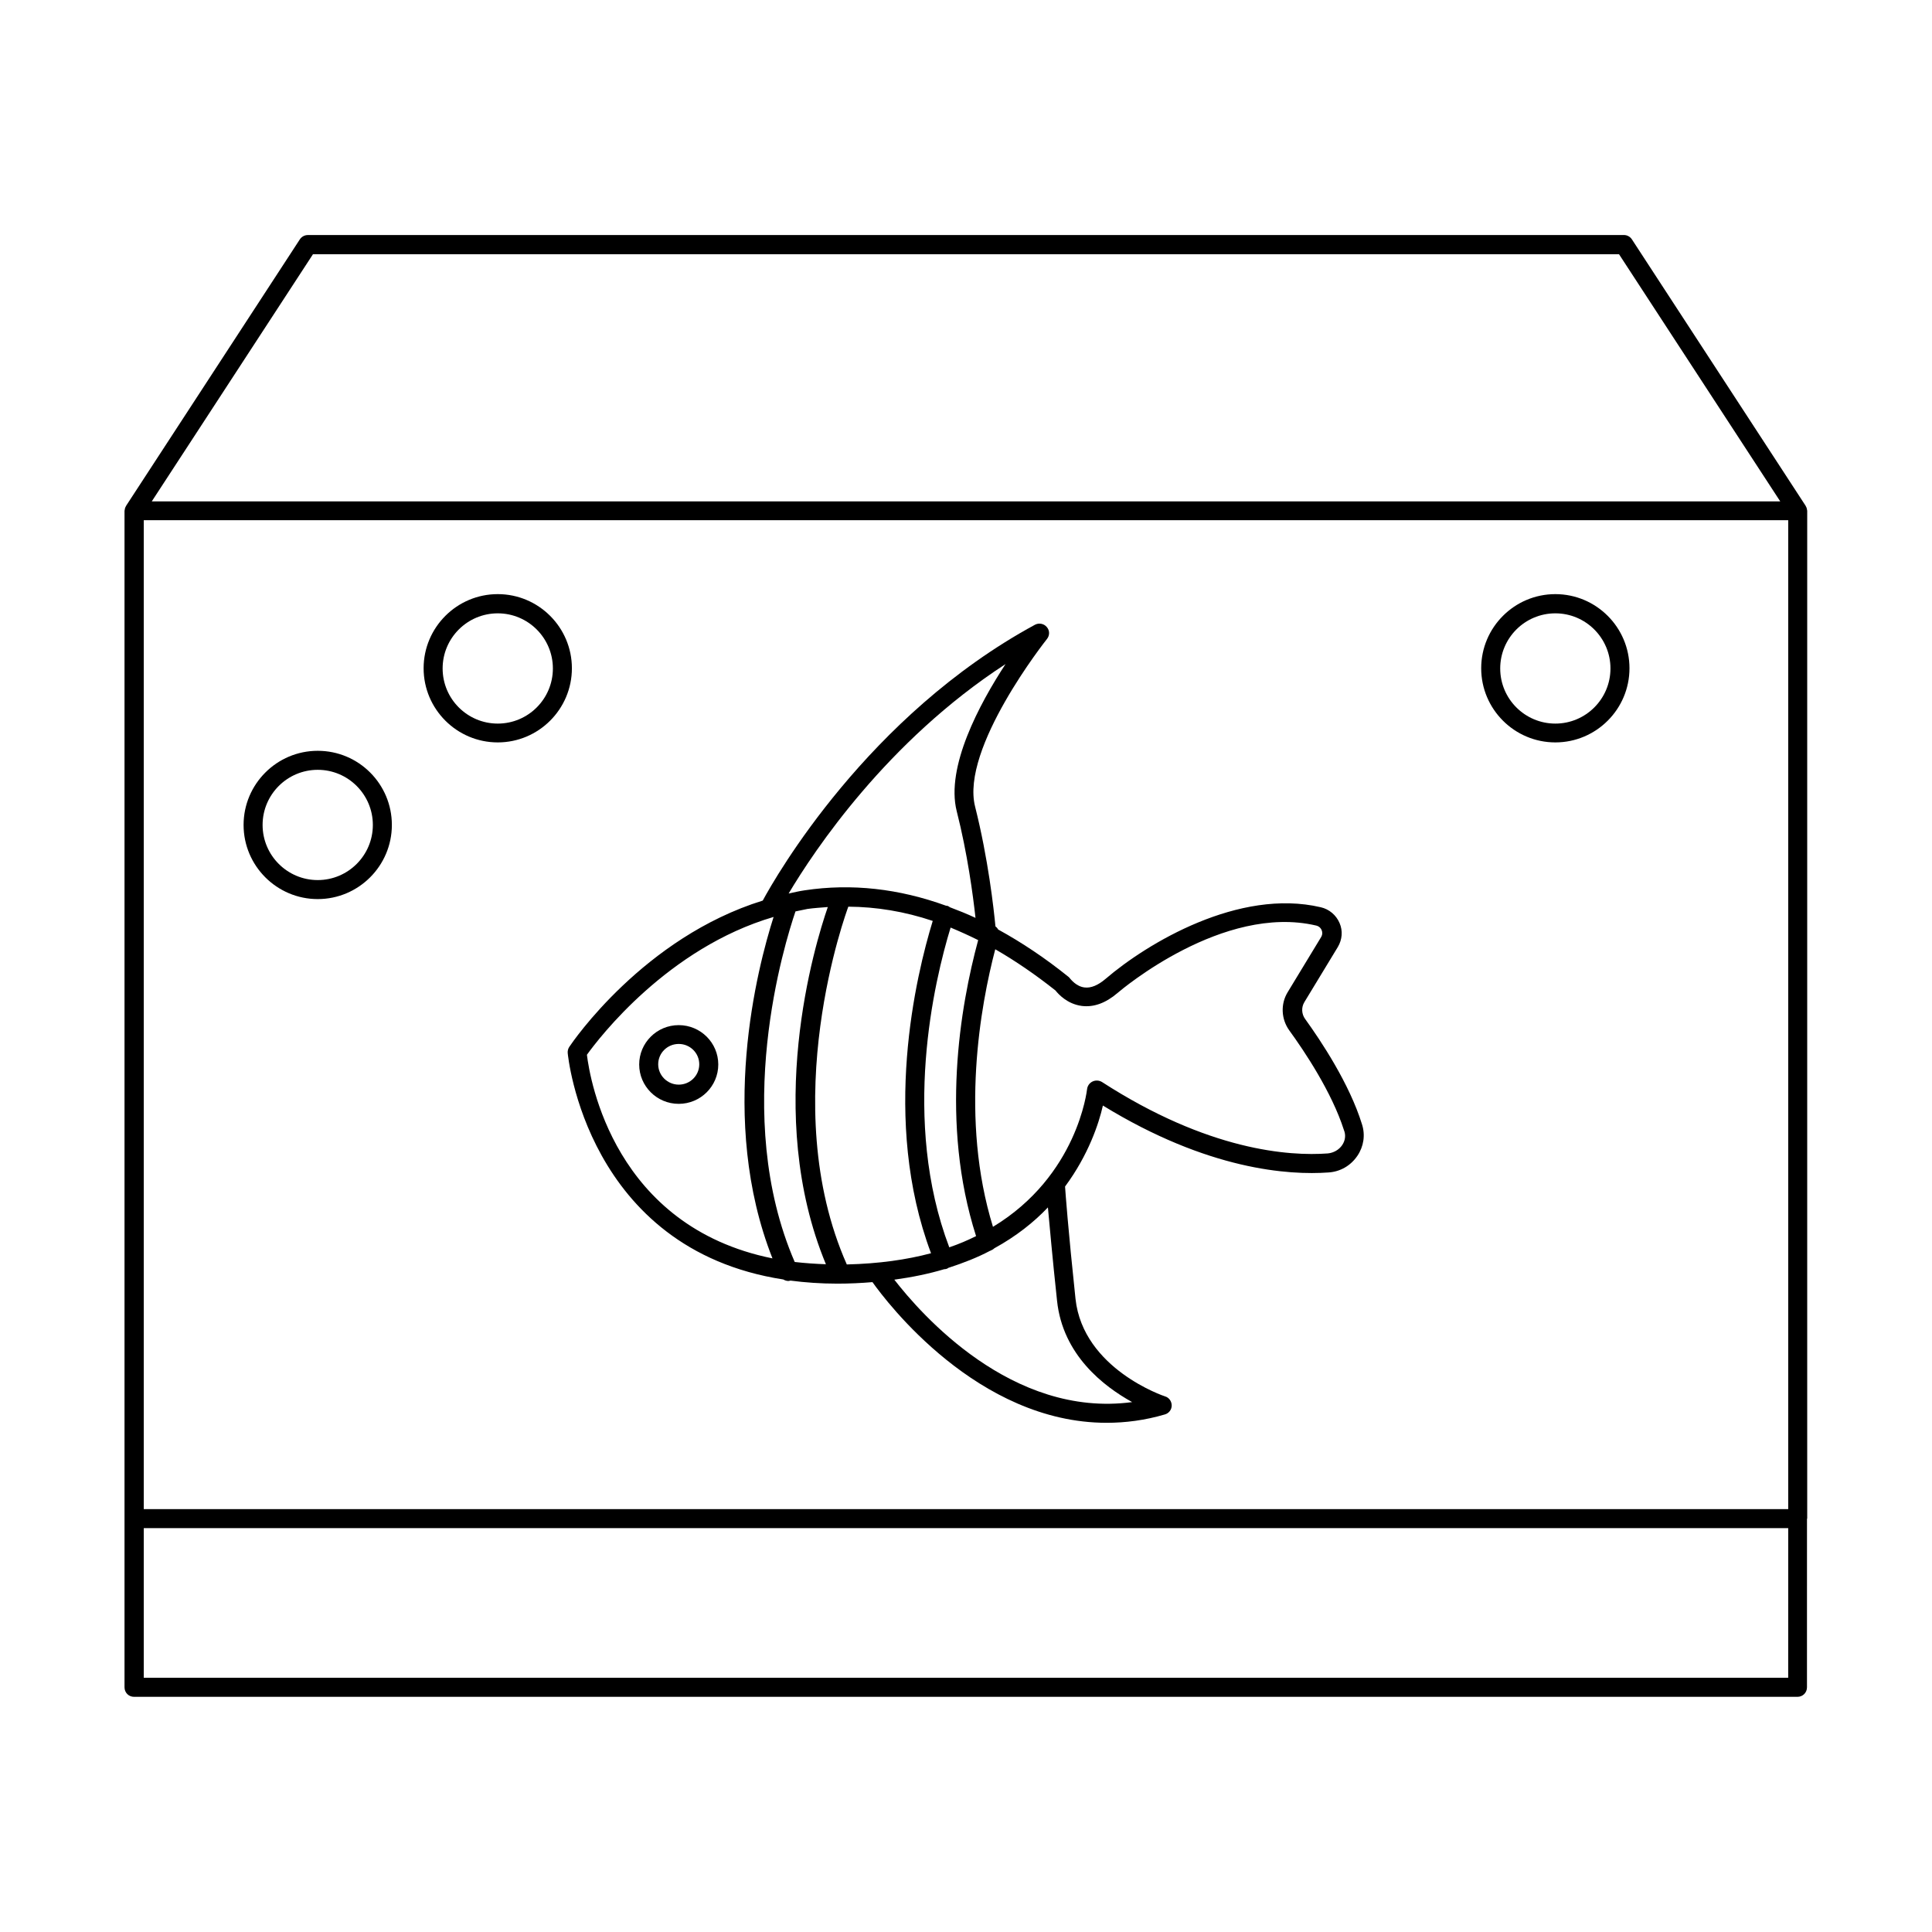 <?xml version="1.0" encoding="UTF-8"?>
<!-- Uploaded to: SVG Repo, www.svgrepo.com, Generator: SVG Repo Mixer Tools -->
<svg fill="#000000" width="800px" height="800px" version="1.1" viewBox="144 144 512 512" xmlns="http://www.w3.org/2000/svg">
 <g>
  <path d="m622.93 546.46v-267.12c0-0.051-0.051-0.152-0.051-0.203 0-0.152-0.051-0.352-0.102-0.504s-0.102-0.301-0.203-0.453c-0.051-0.051-0.051-0.152-0.102-0.203l-45.996-70.535c-0.453-0.707-1.258-1.16-2.117-1.16l-348.79 0.008c-0.855 0-1.664 0.453-2.117 1.16l-45.996 70.535c-0.051 0.051-0.051 0.152-0.102 0.203-0.102 0.152-0.152 0.301-0.203 0.453-0.051 0.152-0.102 0.352-0.102 0.504 0 0.051-0.051 0.152-0.051 0.203v311.81c0 1.41 1.109 2.519 2.519 2.519h440.83c1.41 0 2.519-1.109 2.519-2.519l0.004-44.695zm-440.83-264.6h435.8v262.08h-435.8zm44.84-70.484h346.12l42.723 65.496h-431.56zm390.95 377.25h-435.79v-39.648h435.8z"/>
  <path d="m228.2 342.97c-10.832 0-19.648 8.816-19.648 19.648 0 10.832 8.816 19.648 19.648 19.648s19.648-8.816 19.648-19.648c0-10.832-8.766-19.648-19.648-19.648zm0 34.258c-8.062 0-14.609-6.551-14.609-14.609 0-8.062 6.551-14.609 14.609-14.609 8.062 0 14.609 6.551 14.609 14.609 0 8.059-6.547 14.609-14.609 14.609z"/>
  <path d="m556.18 301.45c-10.832 0-19.648 8.816-19.648 19.648 0 10.832 8.816 19.648 19.648 19.648 10.832 0 19.648-8.816 19.648-19.648 0-10.832-8.816-19.648-19.648-19.648zm0 34.309c-8.062 0-14.609-6.551-14.609-14.609 0-8.062 6.551-14.609 14.609-14.609 8.062 0 14.609 6.551 14.609 14.609 0 8.062-6.547 14.609-14.609 14.609z"/>
  <path d="m275.91 301.45c-10.832 0-19.648 8.816-19.648 19.648 0 10.832 8.816 19.648 19.648 19.648 10.832 0 19.648-8.816 19.648-19.648 0-10.832-8.816-19.648-19.648-19.648zm0 34.309c-8.062 0-14.609-6.551-14.609-14.609 0-8.062 6.551-14.609 14.609-14.609 8.062 0 14.609 6.551 14.609 14.609 0 8.062-6.547 14.609-14.609 14.609z"/>
  <path d="m489.88 414.05c-0.957-1.309-1.059-3.074-0.203-4.484l8.867-14.609c1.16-1.965 1.359-4.281 0.453-6.348-0.906-2.117-2.769-3.68-4.988-4.18-21.664-5.09-45.996 9.523-57.031 18.992-2.016 1.715-3.879 2.469-5.543 2.266-2.266-0.25-3.727-2.266-3.777-2.266-0.152-0.203-0.301-0.402-0.504-0.555-6.195-4.988-12.395-9.117-18.641-12.543-0.152-0.301-0.402-0.605-0.707-0.805-0.453-4.684-1.914-17.938-5.391-31.738-3.93-15.469 18.793-44.133 19.043-44.438 0.754-0.957 0.754-2.266-0.051-3.176-0.754-0.906-2.066-1.16-3.125-0.605-44.285 24.031-68.668 66.652-72.145 73.102-31.535 9.773-50.426 37.484-51.285 38.793-0.301 0.453-0.453 1.059-0.402 1.613 0.051 0.555 4.938 51.941 57.133 60.004 0.402 0.25 0.906 0.402 1.359 0.402 0.203 0 0.402-0.102 0.555-0.102 3.879 0.504 8.012 0.805 12.395 0.805 3.273 0 6.348-0.152 9.32-0.402 3.68 5.188 27.859 37.281 62.07 37.281 4.938 0 10.125-0.656 15.418-2.215 1.059-0.301 1.812-1.258 1.812-2.367s-0.707-2.117-1.762-2.418c-0.203-0.051-21.715-7.254-23.73-25.844-1.965-18.539-2.672-28.266-2.769-29.773 6.195-8.363 8.969-16.727 10.027-21.461 27.91 17.129 49.324 18.488 59.801 17.734 3.125-0.203 5.894-1.812 7.656-4.434 1.664-2.469 2.117-5.492 1.211-8.312-3.328-10.789-10.887-22.125-15.066-27.918zm-94.312 60.508c-12.746-33.605-3.981-70.582 0.352-84.742 2.418 1.008 4.887 2.117 7.305 3.324-4.734 17.48-10.125 48.516-0.555 78.441-2.215 1.113-4.582 2.121-7.102 2.977zm-27.156 4.535c-18.941-42.773 0.051-93.859 0.402-94.816 7.406 0.051 14.863 1.258 22.371 3.777-4.383 14.309-13.703 52.801-0.453 88.066-6.402 1.711-13.805 2.769-22.32 2.973zm-13.805-0.656c-16.879-38.996-2.621-84.59 0.203-92.902 1.059-0.203 2.117-0.453 3.176-0.656 1.762-0.25 3.578-0.352 5.391-0.504-3.477 10.027-17.078 54.664-0.504 94.664-2.824-0.098-5.644-0.301-8.266-0.602zm55.871-158.45c-6.902 10.531-15.871 27.258-12.949 38.945 2.871 11.285 4.332 22.371 4.988 28.312-2.266-1.059-4.535-1.965-6.801-2.82-0.203-0.152-0.402-0.301-0.605-0.352-0.152-0.051-0.301-0.051-0.402-0.051-12.496-4.535-25.039-5.945-37.434-4.082-1.461 0.203-2.871 0.555-4.281 0.855 6.801-11.434 26.098-40.402 57.484-60.809zm-110.94 103.54c3.223-4.484 21.461-28.312 49.473-36.527-4.281 13.453-14.812 53.707-0.301 90.484-41.918-8.465-48.367-47.359-49.172-53.957zm124.59 65.191c1.512 14.359 12.344 22.672 19.902 26.852-31.941 4.281-56.074-23.477-63.027-32.445 4.785-0.656 9.168-1.562 13.199-2.769 0.25 0 0.555-0.051 0.805-0.152 0.102-0.051 0.203-0.152 0.301-0.203 4.031-1.309 7.758-2.769 11.082-4.535 0.051 0 0.102 0 0.152-0.051 0.352-0.152 0.707-0.352 0.957-0.605 5.793-3.176 10.48-6.902 14.207-10.832 0.457 4.844 1.16 13.004 2.422 24.742zm75.57-41.262c-0.855 1.258-2.266 2.066-3.828 2.215-10.227 0.754-31.641-0.707-59.852-18.941-0.758-0.453-1.715-0.504-2.523-0.102-0.805 0.402-1.309 1.16-1.41 2.016-0.051 0.301-2.519 22.922-24.938 36.477-8.816-28.566-3.273-58.793 0.605-73.555 5.34 3.074 10.629 6.699 15.973 10.934 0.754 0.957 3.125 3.578 6.953 4.082 3.176 0.402 6.348-0.754 9.473-3.426 1.109-0.957 27.961-23.629 52.598-17.887 0.707 0.152 1.258 0.605 1.512 1.258 0.152 0.352 0.301 1.059-0.152 1.812l-8.867 14.609c-1.914 3.125-1.715 7.106 0.402 10.078 4.031 5.543 11.285 16.375 14.508 26.449 0.555 1.359 0.352 2.773-0.453 3.981z"/>
  <path d="m323.87 415.67c-5.793 0-10.48 4.684-10.48 10.43 0 5.742 4.684 10.43 10.48 10.43 5.793 0 10.48-4.684 10.48-10.43s-4.684-10.43-10.48-10.43zm0 15.77c-2.973 0-5.441-2.418-5.441-5.391s2.418-5.391 5.441-5.391c3.023 0 5.441 2.418 5.441 5.391s-2.418 5.391-5.441 5.391z"/>
 </g>
</svg>